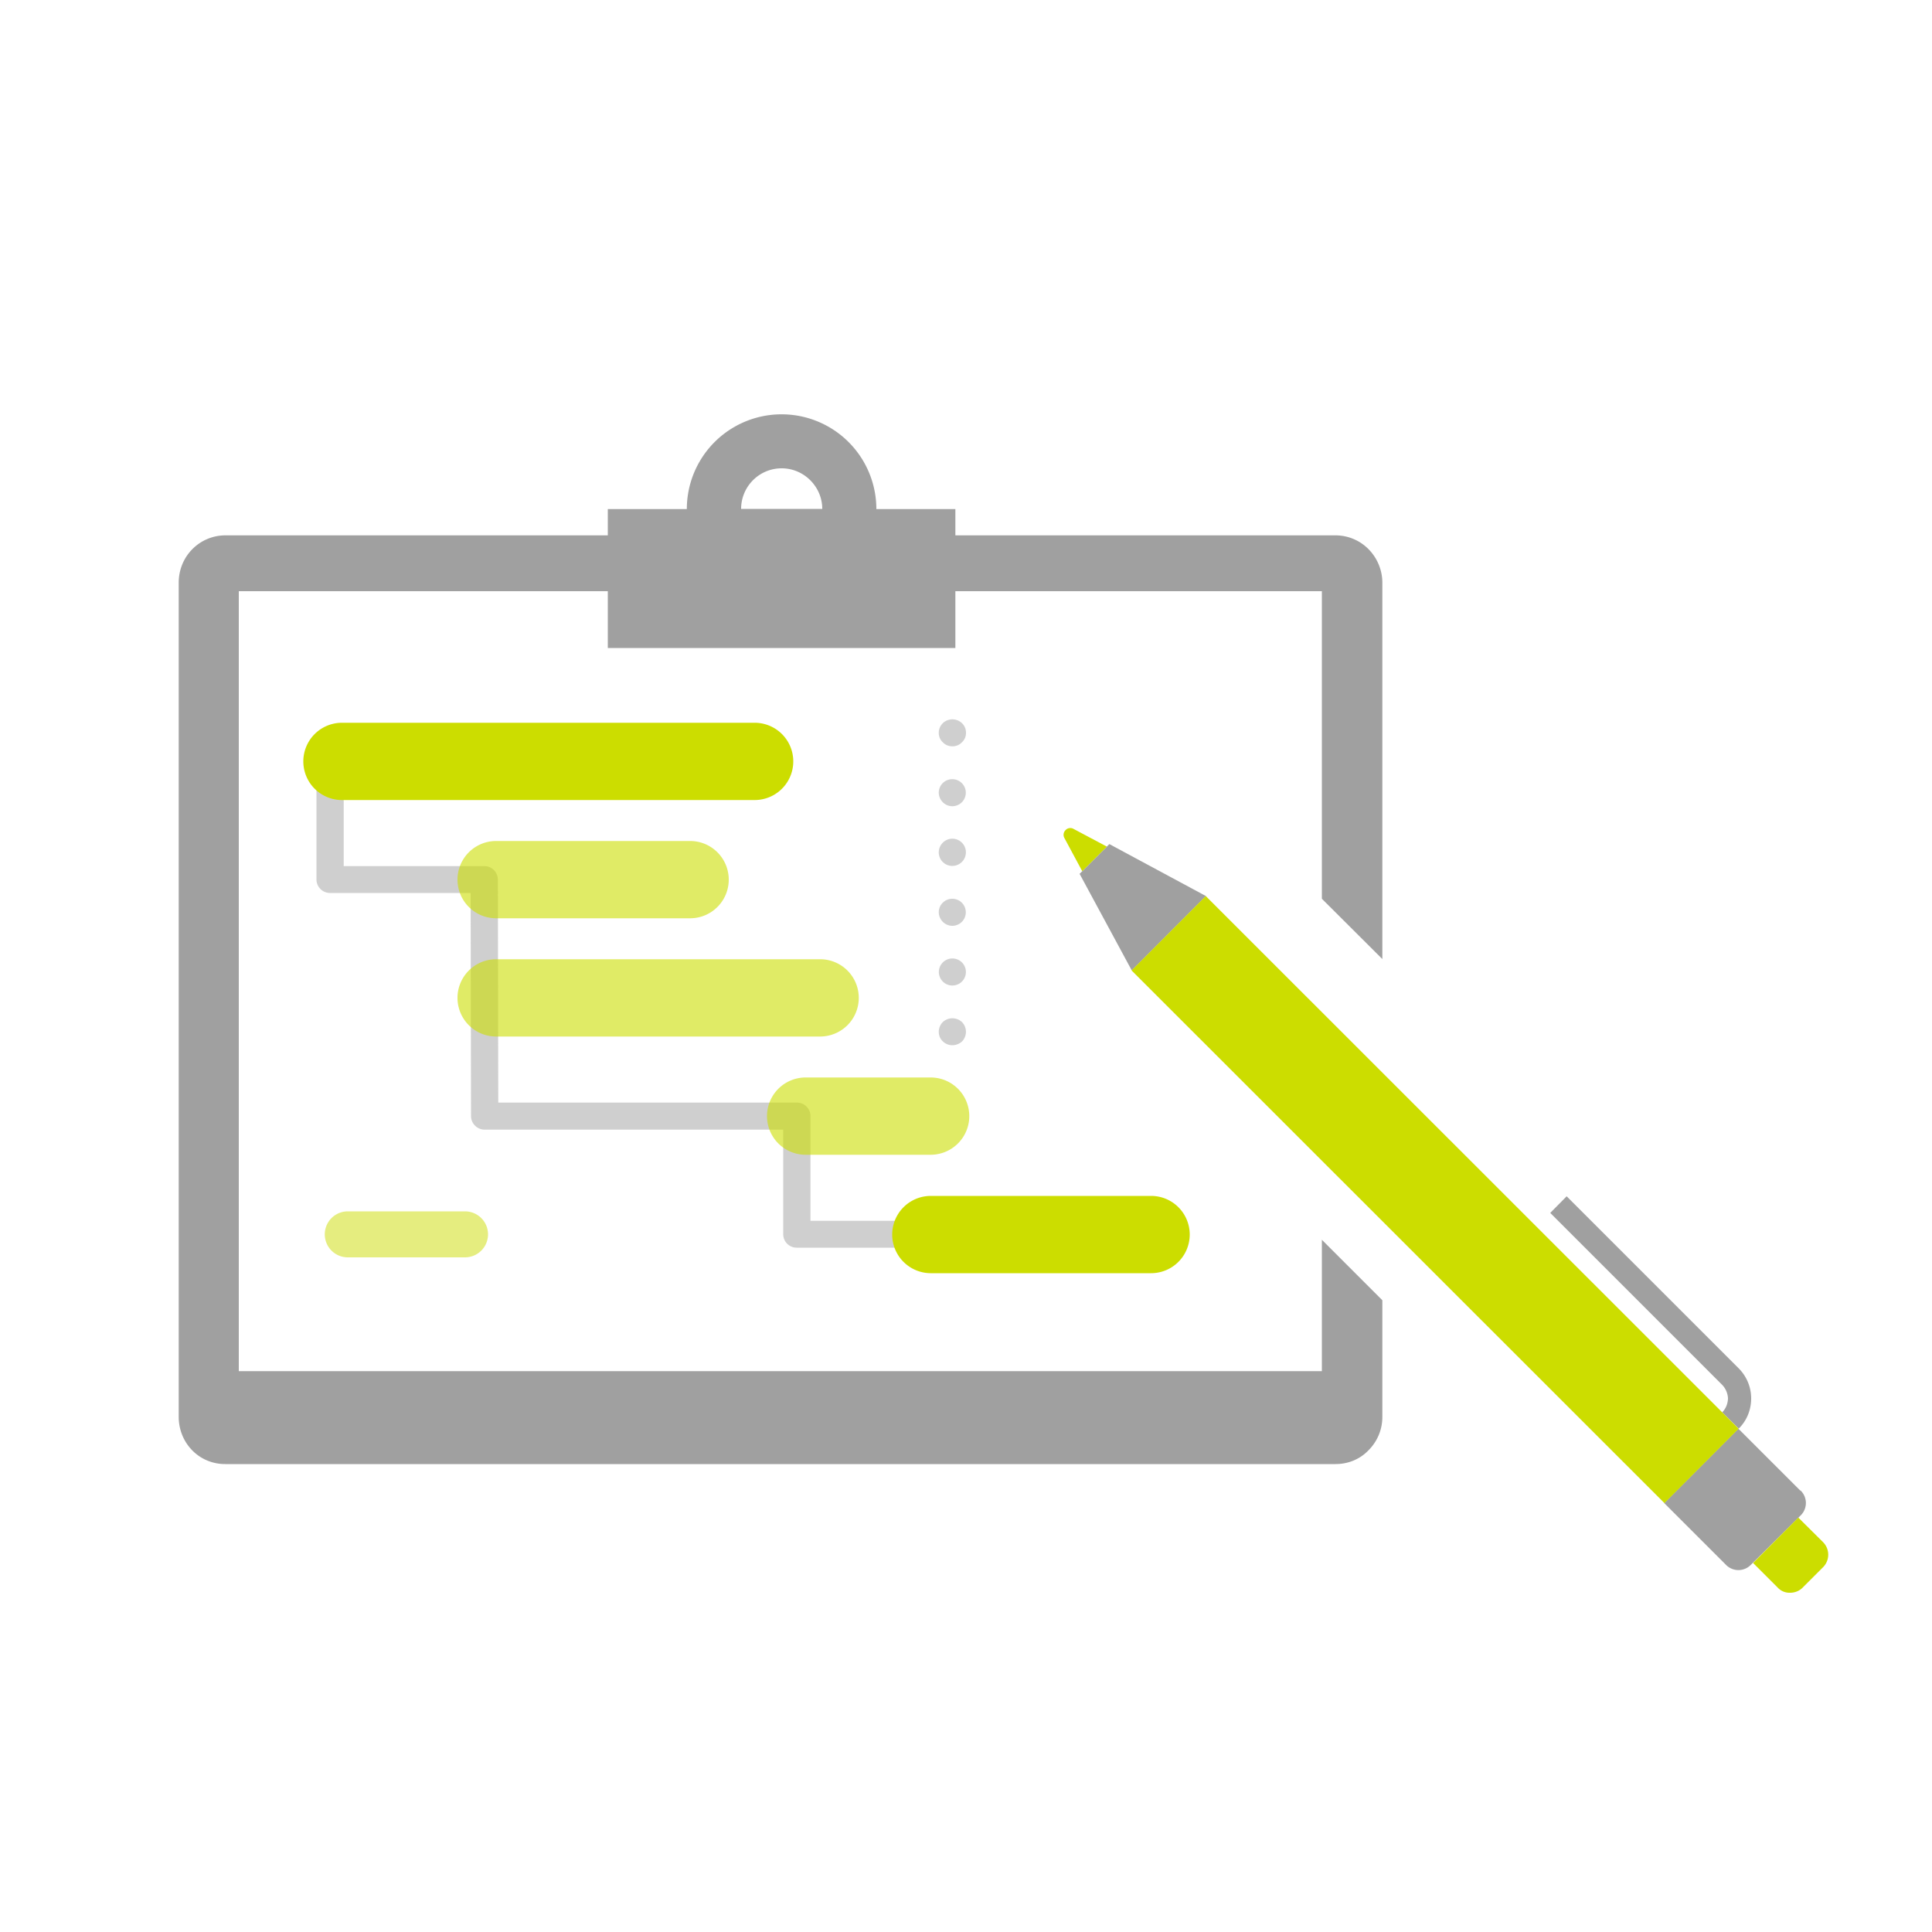 <svg version="1.0" xmlns="http://www.w3.org/2000/svg" width="100" height="100"><g fill="#A0A0A0"><path opacity=".5" d="M49.3 38.63c.18 0 .36-.07.49-.21.14-.13.21-.3.21-.49s-.07-.37-.21-.5a.72.72 0 00-.99 0c-.13.13-.21.31-.21.5s.07.36.21.49c.13.14.31.21.5.21zM49.29 47.92a.7.7 0 10-.7-.71c0 .39.32.71.7.71zM49.29 44.82a.7.7 0 100-1.41c-.38 0-.7.32-.7.71 0 .39.32.7.7.7zM49.29 51.01a.7.7 0 10.01-1.4.7.7 0 00-.01 1.4zM49.29 41.73a.7.7 0 10-.7-.71c0 .39.32.71.7.71zM49.29 54.1c.19 0 .37-.07.51-.2a.72.72 0 00-.01-1 .73.73 0 00-.99 0 .73.73 0 00-.21.5c0 .19.07.37.21.5a.7.7 0 00.49.2zM49.3 63.19h-7.35v-5.41a.7.7 0 00-.7-.71H25.79l-.02-11.54a.7.7 0 00-.7-.7h-7.28V39.4a.7.7 0 00-1.41 0v6.12c0 .39.32.7.7.7h7.28l.02 11.55c0 .38.32.7.7.7h15.46v5.41c0 .4.32.7.7.7h8.05a.7.7 0 100-1.4z"/><path d="M68.42 64.18v6.79H12.36V30.6h19.1v2.94h17.99V30.6h18.97v15.92l3.13 3.12V30.16c0-.62-.24-1.25-.71-1.73a2.4 2.4 0 00-1.71-.72H49.45v-1.36h-4.09a4.9 4.9 0 10-9.81 0h-4.09v1.36h-19.8a2.4 2.4 0 00-1.71.72c-.47.48-.7 1.1-.7 1.73v43.18c0 .62.23 1.25.7 1.73s1.09.71 1.7.71h57.48c.62 0 1.24-.23 1.7-.71.48-.48.72-1.1.72-1.73V67.3l-3.13-3.13zM40.46 24.24c1.15 0 2.1.95 2.1 2.1h-4.2c0-1.15.93-2.1 2.1-2.1zM93.2 77.15a.9.9 0 010 1.29L90.62 81a.9.9 0 01-1.28 0l-3.2-3.2 3.84-3.85 3.2 3.2zM90 73.95l-.86-.85c.19-.19.29-.44.3-.72a1.08 1.08 0 00-.3-.7l-8.9-8.9.85-.86 8.9 8.9c.42.42.65.98.65 1.56 0 .6-.23 1.16-.65 1.57z"/><path d="M57.42 43.69l-1.54 1.54 2.7 5 3.84-3.85z"/></g><g fill="#CD0"><path d="M62.41 46.38l-3.84 3.85L86.15 77.8l3.84-3.85zM93.08 78.55l-2.34 2.35 1.28 1.28c.16.17.39.27.64.26.25 0 .48-.1.64-.26l1.07-1.07a.92.92 0 000-1.28l-1.29-1.28zM56.02 45.1l-.93-1.73a.34.34 0 01.07-.41c.1-.11.28-.13.4-.06l1.73.92-1.27 1.27zM39.06 41.41H17.7a2 2 0 010-4h21.36a2 2 0 010 4z"/><g opacity=".6"><path d="M48.17 55.77H41.7a2 2 0 000 4h6.47a2 2 0 000-4zM25.68 47.53h10.04a2 2 0 000-4H25.68a2 2 0 000 4zM44.45 51.65a2 2 0 00-2-2H25.68a2 2 0 000 4h16.77a2 2 0 002-2z"/></g><path d="M59.58 65.9h-11.4a2 2 0 010-4h11.4a2 2 0 010 4z"/><path opacity=".5" d="M24.08 65.08H18a1.19 1.19 0 110-2.38h6.07a1.19 1.19 0 110 2.38z"/></g></svg>